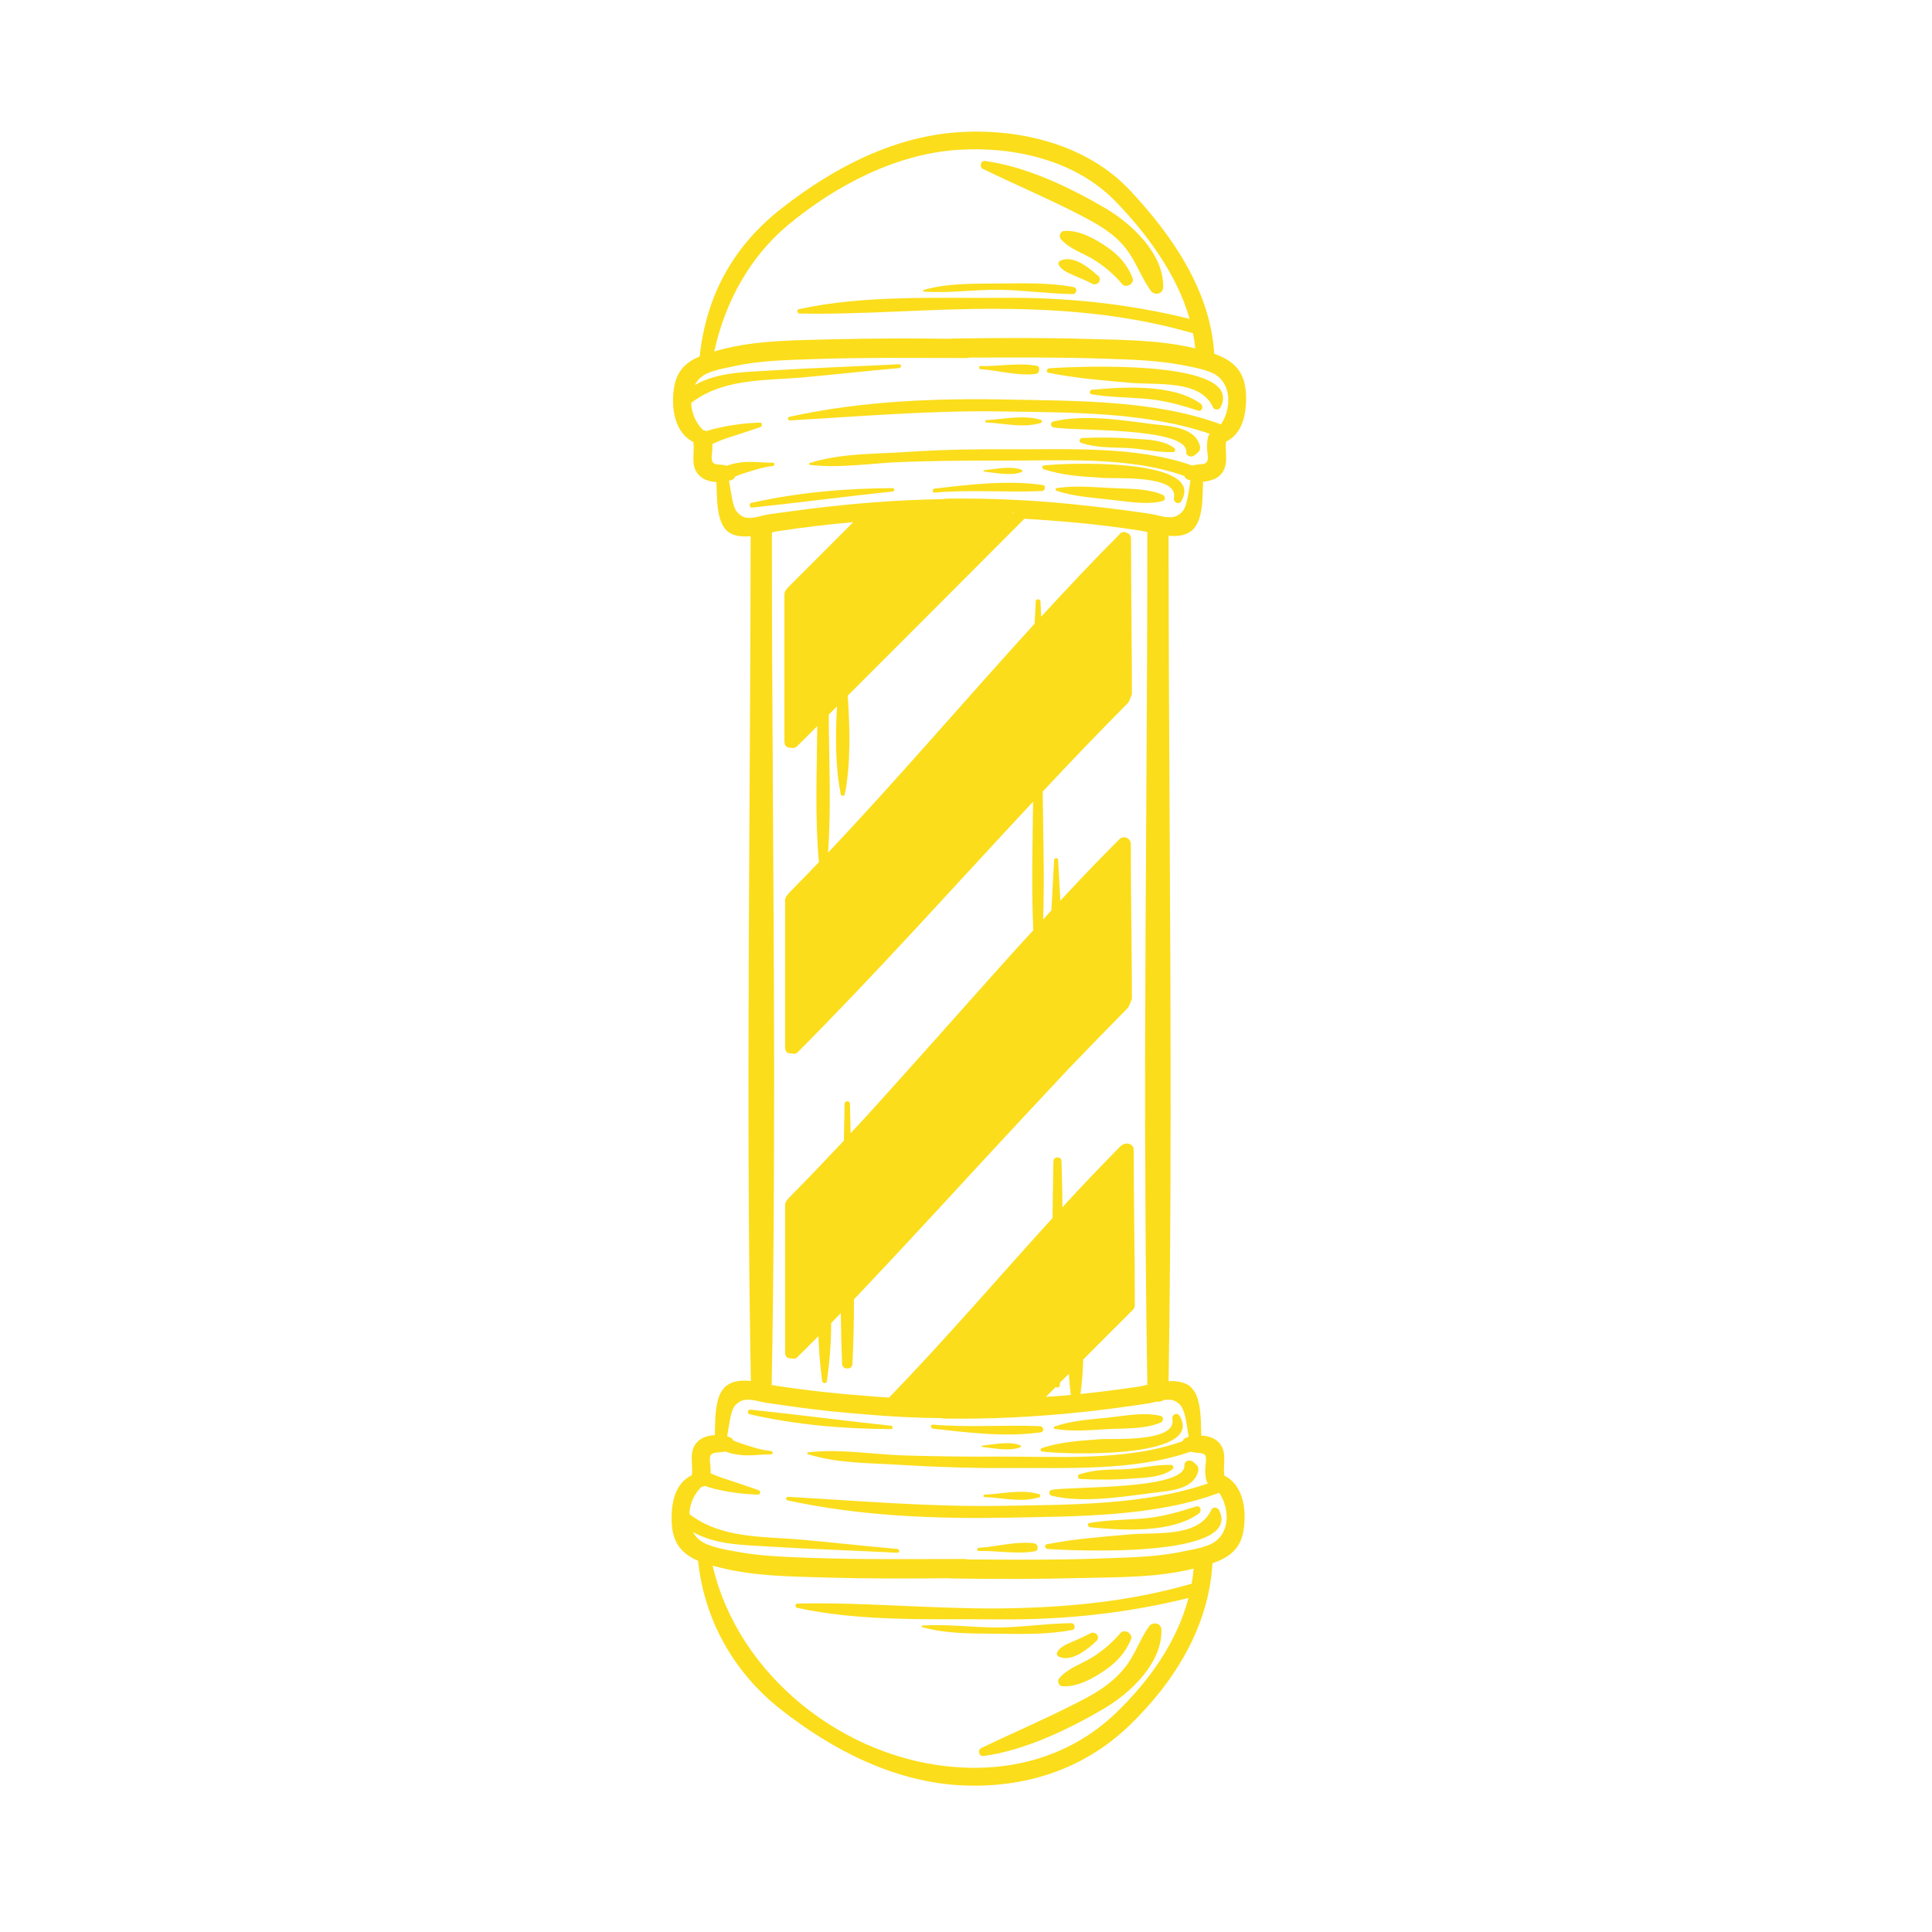 <svg xmlns="http://www.w3.org/2000/svg" xmlns:xlink="http://www.w3.org/1999/xlink" width="45" zoomAndPan="magnify" viewBox="0 0 33.75 33.75" height="45" preserveAspectRatio="xMidYMid meet" version="1.0"><defs><clipPath id="02622877a8"><path d="M 17 2.254 L 21 2.254 L 21 6 L 17 6 Z M 17 2.254 " clip-rule="nonzero"/></clipPath><clipPath id="a27831f269"><path d="M 11.715 2.254 L 22 2.254 L 22 31.289 L 11.715 31.289 Z M 11.715 2.254 " clip-rule="nonzero"/></clipPath></defs><g clip-path="url(#02622877a8)"><path fill="#fbdd1b" d="M 17.168 2.949 C 17.727 3.223 18.297 3.461 18.848 3.746 C 19.121 3.887 19.383 4.027 19.594 4.254 C 19.828 4.504 19.91 4.809 20.102 5.078 C 20.168 5.168 20.316 5.141 20.32 5.016 C 20.332 4.434 19.773 3.91 19.309 3.637 C 18.688 3.273 17.922 2.906 17.203 2.812 C 17.133 2.805 17.105 2.918 17.168 2.949 Z M 17.168 2.949 " fill-opacity="1" fill-rule="nonzero"/></g><path fill="#fbdd1b" d="M 19.34 4.316 C 19.137 4.176 18.852 4.016 18.598 4.035 C 18.559 4.035 18.535 4.055 18.52 4.086 C 18.508 4.121 18.512 4.152 18.535 4.18 C 18.676 4.344 18.91 4.418 19.094 4.527 C 19.285 4.645 19.457 4.789 19.602 4.961 C 19.668 5.043 19.824 4.957 19.785 4.855 C 19.691 4.621 19.547 4.461 19.34 4.316 Z M 19.34 4.316 " fill-opacity="1" fill-rule="nonzero"/><path fill="#fbdd1b" d="M 18.523 4.555 C 18.488 4.574 18.48 4.602 18.5 4.637 C 18.555 4.727 18.664 4.766 18.754 4.809 C 18.863 4.855 18.977 4.902 19.082 4.957 C 19.168 5 19.258 4.895 19.188 4.824 C 19.035 4.684 18.746 4.445 18.523 4.555 Z M 18.523 4.555 " fill-opacity="1" fill-rule="nonzero"/><path fill="#fbdd1b" d="M 18.027 5.895 C 18.023 5.895 18.023 5.895 18.023 5.895 C 18.023 5.898 18.023 5.898 18.027 5.898 C 18.027 5.898 18.031 5.898 18.031 5.895 C 18.031 5.895 18.027 5.895 18.027 5.895 Z M 18.027 5.895 " fill-opacity="1" fill-rule="nonzero"/><path fill="#fbdd1b" d="M 18.316 6.512 C 18.789 6.609 19.277 6.645 19.754 6.688 C 20.223 6.73 20.973 6.629 21.191 7.117 C 21.215 7.168 21.297 7.164 21.32 7.117 C 21.777 6.25 18.688 6.406 18.328 6.434 C 18.285 6.434 18.27 6.504 18.316 6.512 Z M 18.316 6.512 " fill-opacity="1" fill-rule="nonzero"/><path fill="#fbdd1b" d="M 20.977 7.055 C 20.5 6.703 19.633 6.758 19.074 6.809 C 19.035 6.812 19.02 6.879 19.066 6.887 C 19.359 6.938 19.652 6.938 19.949 6.961 C 20.301 6.984 20.598 7.066 20.926 7.172 C 21 7.199 21.031 7.094 20.977 7.055 Z M 20.977 7.055 " fill-opacity="1" fill-rule="nonzero"/><path fill="#fbdd1b" d="M 18.398 7.465 C 18.727 7.535 20.746 7.453 20.723 7.895 C 20.719 7.973 20.816 7.996 20.867 7.953 L 20.93 7.902 C 20.961 7.871 20.973 7.832 20.961 7.789 C 20.871 7.457 20.43 7.445 20.148 7.41 C 19.594 7.34 18.949 7.234 18.398 7.363 C 18.375 7.371 18.359 7.387 18.359 7.414 C 18.359 7.441 18.375 7.457 18.398 7.465 Z M 18.398 7.465 " fill-opacity="1" fill-rule="nonzero"/><path fill="#fbdd1b" d="M 19.82 7.664 C 19.516 7.641 19.207 7.637 18.902 7.652 C 18.879 7.656 18.863 7.668 18.859 7.691 C 18.859 7.715 18.867 7.73 18.891 7.738 C 19.141 7.82 19.387 7.816 19.648 7.824 C 19.93 7.832 20.211 7.906 20.488 7.898 C 20.508 7.898 20.52 7.891 20.527 7.871 C 20.531 7.852 20.527 7.836 20.508 7.824 C 20.32 7.684 20.051 7.68 19.82 7.664 Z M 19.82 7.664 " fill-opacity="1" fill-rule="nonzero"/><path fill="#fbdd1b" d="M 18.23 8.195 C 18.559 8.309 18.914 8.324 19.258 8.348 C 19.5 8.367 20.594 8.289 20.508 8.703 C 20.496 8.777 20.594 8.824 20.633 8.758 C 21.102 7.984 18.539 8.086 18.23 8.133 C 18.199 8.137 18.203 8.188 18.23 8.195 Z M 18.23 8.195 " fill-opacity="1" fill-rule="nonzero"/><path fill="#fbdd1b" d="M 20.305 8.641 C 20.02 8.523 19.68 8.543 19.375 8.523 C 19.066 8.508 18.766 8.48 18.457 8.527 C 18.434 8.531 18.438 8.566 18.457 8.574 C 18.758 8.672 19.062 8.691 19.375 8.727 C 19.676 8.754 20.004 8.828 20.305 8.754 C 20.371 8.742 20.355 8.66 20.305 8.641 Z M 20.305 8.641 " fill-opacity="1" fill-rule="nonzero"/><path fill="#fbdd1b" d="M 16.137 5.094 C 16.57 5.125 17.008 5.059 17.441 5.062 C 17.875 5.066 18.309 5.133 18.742 5.137 C 18.809 5.137 18.828 5.031 18.758 5.016 C 18.324 4.934 17.879 4.949 17.441 4.953 C 17.008 4.957 16.551 4.945 16.133 5.066 C 16.129 5.07 16.125 5.074 16.125 5.082 C 16.129 5.086 16.129 5.09 16.137 5.094 Z M 16.137 5.094 " fill-opacity="1" fill-rule="nonzero"/><path fill="#fbdd1b" d="M 15.594 8.527 C 14.766 8.531 13.938 8.602 13.125 8.785 C 13.082 8.793 13.09 8.871 13.137 8.867 C 13.957 8.781 14.777 8.672 15.594 8.586 C 15.629 8.582 15.633 8.527 15.594 8.527 Z M 15.594 8.527 " fill-opacity="1" fill-rule="nonzero"/><path fill="#fbdd1b" d="M 16.328 8.605 C 16.953 8.551 17.578 8.605 18.203 8.578 C 18.258 8.574 18.277 8.484 18.219 8.473 C 17.602 8.383 16.941 8.465 16.328 8.535 C 16.281 8.539 16.281 8.609 16.328 8.605 Z M 16.328 8.605 " fill-opacity="1" fill-rule="nonzero"/><path fill="#fbdd1b" d="M 17.191 8.238 C 17.391 8.258 17.652 8.32 17.848 8.246 C 17.855 8.242 17.859 8.238 17.859 8.227 C 17.859 8.215 17.855 8.211 17.848 8.207 C 17.652 8.133 17.391 8.195 17.191 8.215 C 17.184 8.215 17.18 8.219 17.18 8.227 C 17.18 8.234 17.184 8.238 17.191 8.238 Z M 17.191 8.238 " fill-opacity="1" fill-rule="nonzero"/><path fill="#fbdd1b" d="M 17.23 7.379 C 17.539 7.395 17.867 7.48 18.172 7.391 C 18.191 7.391 18.199 7.383 18.199 7.359 C 18.199 7.34 18.191 7.332 18.172 7.332 C 17.867 7.242 17.539 7.324 17.23 7.34 C 17.215 7.34 17.211 7.348 17.211 7.359 C 17.211 7.371 17.215 7.379 17.23 7.379 Z M 17.23 7.379 " fill-opacity="1" fill-rule="nonzero"/><path fill="#fbdd1b" d="M 17.129 6.449 C 17.438 6.469 17.789 6.574 18.102 6.531 C 18.137 6.52 18.152 6.496 18.152 6.461 C 18.152 6.453 18.152 6.449 18.152 6.441 C 18.152 6.414 18.141 6.398 18.117 6.391 C 17.801 6.332 17.445 6.402 17.129 6.395 C 17.094 6.395 17.094 6.449 17.129 6.449 Z M 17.129 6.449 " fill-opacity="1" fill-rule="nonzero"/><g clip-path="url(#a27831f269)"><path fill="#fbdd1b" d="M 21.387 25.777 C 21.359 25.57 21.453 25.348 21.273 25.18 C 21.203 25.117 21.094 25.082 20.984 25.078 C 20.98 24.902 20.984 24.645 20.926 24.449 C 20.906 24.379 20.875 24.312 20.828 24.258 C 20.785 24.203 20.727 24.172 20.66 24.152 C 20.578 24.129 20.496 24.121 20.414 24.129 C 20.438 22.602 20.449 21.074 20.449 19.547 C 20.453 16.148 20.414 12.754 20.414 9.359 C 20.578 9.375 20.734 9.355 20.844 9.246 C 20.891 9.191 20.926 9.133 20.949 9.062 C 21.016 8.863 21.008 8.598 21.016 8.414 C 21.125 8.406 21.234 8.375 21.305 8.309 C 21.484 8.141 21.391 7.922 21.418 7.715 C 21.707 7.574 21.781 7.23 21.766 6.883 C 21.746 6.469 21.535 6.297 21.211 6.18 C 21.145 5.078 20.477 4.113 19.742 3.328 C 19.008 2.543 17.875 2.254 16.824 2.305 C 15.656 2.359 14.578 2.918 13.668 3.629 C 12.816 4.289 12.336 5.156 12.223 6.227 C 11.98 6.328 11.809 6.484 11.77 6.809 C 11.723 7.168 11.801 7.566 12.113 7.723 C 12.141 7.93 12.047 8.152 12.227 8.316 C 12.297 8.383 12.406 8.414 12.516 8.422 C 12.523 8.602 12.516 8.863 12.578 9.062 C 12.598 9.129 12.629 9.191 12.672 9.246 C 12.777 9.363 12.941 9.383 13.113 9.367 C 13.109 14.285 13.027 19.211 13.117 24.125 C 12.941 24.105 12.773 24.121 12.656 24.238 C 12.602 24.297 12.562 24.371 12.543 24.449 C 12.488 24.645 12.492 24.895 12.488 25.07 C 12.375 25.074 12.27 25.109 12.199 25.172 C 12.016 25.34 12.113 25.562 12.086 25.77 C 11.793 25.91 11.719 26.254 11.734 26.598 C 11.75 26.973 11.926 27.148 12.195 27.266 C 12.301 28.297 12.82 29.219 13.641 29.863 C 14.547 30.574 15.625 31.129 16.793 31.188 C 17.898 31.242 18.922 30.914 19.719 30.152 C 20.512 29.391 21.117 28.422 21.18 27.309 C 21.473 27.207 21.688 27.055 21.73 26.691 C 21.777 26.332 21.699 25.93 21.387 25.777 Z M 13.762 3.934 C 14.594 3.242 15.656 2.684 16.746 2.617 C 17.711 2.555 18.777 2.797 19.473 3.504 C 20.023 4.066 20.559 4.789 20.781 5.57 C 19.707 5.305 18.617 5.191 17.508 5.203 C 16.355 5.211 15.082 5.152 13.953 5.402 C 13.91 5.41 13.926 5.477 13.965 5.477 C 15.109 5.5 16.27 5.387 17.422 5.395 C 18.57 5.398 19.715 5.496 20.82 5.816 C 20.828 5.816 20.836 5.816 20.84 5.82 C 20.859 5.906 20.871 5.996 20.879 6.086 C 20.281 5.941 19.645 5.938 19.035 5.922 C 18.238 5.898 17.438 5.902 16.641 5.914 C 16.629 5.914 16.617 5.918 16.605 5.918 C 15.934 5.91 15.262 5.91 14.59 5.926 C 13.93 5.945 13.23 5.938 12.586 6.109 C 12.551 6.117 12.512 6.129 12.477 6.141 C 12.664 5.289 13.086 4.5 13.762 3.934 Z M 12.871 8.938 C 12.789 8.836 12.77 8.566 12.734 8.398 C 12.754 8.395 12.773 8.387 12.793 8.379 C 12.816 8.367 12.832 8.352 12.84 8.328 C 12.871 8.312 12.906 8.297 12.941 8.285 C 13.117 8.23 13.316 8.16 13.5 8.141 C 13.539 8.137 13.539 8.082 13.5 8.082 C 13.293 8.086 13.098 8.047 12.887 8.086 C 12.82 8.098 12.758 8.113 12.699 8.137 C 12.676 8.129 12.648 8.125 12.625 8.121 C 12.574 8.117 12.484 8.121 12.453 8.078 C 12.418 8.039 12.438 7.941 12.441 7.887 C 12.445 7.844 12.445 7.797 12.445 7.754 C 12.531 7.719 12.617 7.68 12.703 7.652 C 12.898 7.59 13.09 7.527 13.281 7.461 C 13.324 7.445 13.32 7.379 13.27 7.383 C 13.02 7.391 12.773 7.422 12.527 7.48 C 12.465 7.492 12.402 7.512 12.34 7.531 C 12.324 7.523 12.305 7.516 12.285 7.516 C 12.152 7.383 12.082 7.223 12.074 7.039 C 12.613 6.621 13.32 6.648 13.969 6.598 C 14.551 6.547 15.129 6.48 15.707 6.43 C 15.75 6.426 15.75 6.359 15.707 6.363 C 14.953 6.402 14.203 6.426 13.449 6.473 C 12.992 6.5 12.527 6.504 12.137 6.727 C 12.168 6.668 12.207 6.617 12.262 6.578 C 12.395 6.473 12.66 6.434 12.832 6.395 C 13.285 6.297 13.758 6.289 14.219 6.273 C 15.109 6.242 16 6.254 16.891 6.254 C 16.906 6.254 16.922 6.25 16.941 6.246 C 17.73 6.246 18.52 6.238 19.309 6.266 C 19.746 6.281 20.188 6.293 20.617 6.371 C 20.805 6.41 21.117 6.453 21.27 6.57 C 21.52 6.766 21.5 7.16 21.328 7.414 C 20.199 6.992 18.824 7.004 17.637 6.98 C 16.355 6.953 15.047 7.004 13.793 7.281 C 13.77 7.285 13.762 7.297 13.766 7.316 C 13.77 7.336 13.781 7.344 13.801 7.344 C 15.051 7.273 16.297 7.164 17.551 7.188 C 18.699 7.207 20.023 7.195 21.133 7.578 C 21.121 7.594 21.113 7.609 21.105 7.629 C 21.086 7.711 21.078 7.797 21.09 7.883 C 21.094 7.93 21.117 8.031 21.078 8.074 C 21.043 8.117 20.961 8.109 20.906 8.117 C 20.879 8.121 20.855 8.125 20.828 8.133 C 19.844 7.785 18.672 7.855 17.648 7.848 C 17.047 7.844 16.449 7.855 15.848 7.895 C 15.281 7.934 14.688 7.914 14.141 8.09 C 14.133 8.094 14.129 8.098 14.133 8.105 C 14.133 8.113 14.137 8.121 14.145 8.121 C 14.68 8.184 15.223 8.09 15.758 8.07 C 16.328 8.051 16.898 8.043 17.469 8.047 C 18.484 8.051 19.711 7.961 20.691 8.316 C 20.699 8.344 20.715 8.359 20.738 8.371 C 20.758 8.379 20.777 8.387 20.797 8.395 C 20.766 8.559 20.742 8.836 20.66 8.93 C 20.508 9.113 20.305 9.012 20.098 8.977 C 19.734 8.922 19.367 8.875 19 8.836 C 18.18 8.742 17.352 8.699 16.523 8.711 C 16.508 8.711 16.492 8.715 16.477 8.719 C 15.828 8.73 15.176 8.773 14.531 8.844 C 14.164 8.883 13.801 8.934 13.434 8.984 C 13.227 9.016 13.027 9.133 12.871 8.938 Z M 18.445 24.227 C 18.453 24.238 18.469 24.242 18.48 24.238 C 18.496 24.234 18.508 24.227 18.512 24.211 C 18.516 24.191 18.52 24.168 18.52 24.148 L 18.672 24 C 18.68 24.125 18.691 24.25 18.707 24.367 C 18.562 24.383 18.414 24.395 18.27 24.402 Z M 18.922 23.75 C 19.211 23.457 19.504 23.168 19.793 22.879 L 19.793 22.875 C 19.801 22.871 19.805 22.863 19.809 22.855 C 19.812 22.852 19.812 22.848 19.816 22.84 C 19.82 22.836 19.82 22.832 19.82 22.824 C 19.82 22.824 19.82 22.824 19.82 22.82 C 19.824 22.812 19.824 22.809 19.824 22.801 C 19.824 22.801 19.824 22.797 19.824 22.797 C 19.824 21.895 19.805 20.992 19.805 20.09 C 19.805 19.984 19.688 19.953 19.621 19.992 C 19.602 20 19.586 20.012 19.574 20.023 C 19.23 20.371 18.891 20.727 18.559 21.09 C 18.559 20.82 18.551 20.555 18.543 20.289 C 18.543 20.242 18.52 20.219 18.473 20.219 C 18.43 20.219 18.406 20.242 18.402 20.289 C 18.395 20.617 18.391 20.949 18.387 21.277 C 17.434 22.324 16.516 23.398 15.531 24.414 C 15.391 24.406 15.25 24.395 15.109 24.383 C 14.598 24.344 14.086 24.289 13.578 24.211 C 13.547 24.207 13.516 24.199 13.48 24.195 C 13.516 22.359 13.523 20.527 13.523 18.691 C 13.52 15.562 13.484 12.43 13.484 9.301 C 13.527 9.289 13.57 9.281 13.605 9.277 C 14.039 9.211 14.473 9.16 14.906 9.121 L 13.762 10.266 C 13.754 10.273 13.746 10.285 13.738 10.297 C 13.715 10.32 13.703 10.348 13.703 10.383 L 13.703 12.949 C 13.703 13.031 13.742 13.066 13.82 13.062 C 13.863 13.074 13.898 13.062 13.93 13.031 L 14.277 12.684 C 14.27 13.477 14.234 14.277 14.305 15.062 C 14.129 15.246 13.953 15.426 13.777 15.605 C 13.766 15.617 13.758 15.629 13.754 15.641 C 13.727 15.66 13.715 15.691 13.715 15.723 L 13.715 18.293 C 13.715 18.371 13.754 18.41 13.832 18.402 C 13.875 18.418 13.91 18.406 13.941 18.375 C 15.352 16.957 16.684 15.465 18.047 14.004 C 18.039 14.75 18.016 15.504 18.051 16.25 C 17.312 17.055 16.594 17.879 15.863 18.691 C 15.531 19.062 15.199 19.434 14.859 19.797 C 14.855 19.625 14.852 19.453 14.848 19.281 C 14.844 19.254 14.832 19.238 14.801 19.238 C 14.773 19.238 14.758 19.254 14.754 19.281 C 14.75 19.496 14.746 19.711 14.742 19.926 C 14.422 20.266 14.102 20.602 13.773 20.934 C 13.766 20.941 13.758 20.953 13.75 20.965 C 13.727 20.988 13.715 21.016 13.715 21.051 L 13.715 23.617 C 13.711 23.699 13.75 23.734 13.832 23.73 C 13.875 23.742 13.91 23.734 13.938 23.699 C 14.059 23.578 14.18 23.461 14.297 23.34 C 14.305 23.605 14.328 23.867 14.363 24.129 C 14.371 24.152 14.383 24.16 14.406 24.16 C 14.426 24.16 14.441 24.152 14.445 24.129 C 14.492 23.793 14.52 23.453 14.52 23.113 C 14.574 23.055 14.633 22.996 14.688 22.938 C 14.691 23.234 14.699 23.531 14.711 23.828 C 14.719 23.883 14.75 23.906 14.801 23.906 C 14.855 23.906 14.883 23.883 14.891 23.828 C 14.91 23.453 14.918 23.074 14.918 22.699 C 14.984 22.629 15.047 22.562 15.109 22.496 C 16.031 21.523 16.934 20.527 17.848 19.547 C 18.113 19.262 18.383 18.977 18.648 18.691 C 19 18.324 19.352 17.961 19.707 17.602 C 19.734 17.555 19.754 17.5 19.773 17.449 C 19.773 16.547 19.754 15.645 19.754 14.742 C 19.75 14.691 19.727 14.656 19.684 14.637 C 19.637 14.617 19.594 14.625 19.559 14.656 L 19.555 14.66 C 19.203 15.012 18.859 15.371 18.523 15.734 C 18.512 15.496 18.496 15.262 18.484 15.027 C 18.484 15.004 18.473 14.992 18.449 14.992 C 18.426 14.992 18.414 15.004 18.414 15.027 C 18.398 15.316 18.383 15.605 18.367 15.902 L 18.223 16.062 C 18.246 15.316 18.223 14.566 18.215 13.828 C 18.707 13.301 19.203 12.785 19.711 12.273 C 19.734 12.227 19.758 12.176 19.773 12.121 C 19.773 11.219 19.758 10.316 19.758 9.414 C 19.758 9.363 19.734 9.328 19.688 9.309 C 19.641 9.285 19.598 9.289 19.559 9.328 L 19.559 9.332 C 19.09 9.801 18.637 10.285 18.188 10.773 C 18.184 10.688 18.18 10.598 18.176 10.508 C 18.172 10.484 18.16 10.469 18.133 10.469 C 18.109 10.469 18.094 10.484 18.094 10.508 C 18.086 10.637 18.082 10.766 18.074 10.895 C 16.863 12.223 15.699 13.59 14.465 14.895 C 14.523 14.094 14.48 13.281 14.477 12.484 L 14.621 12.34 C 14.594 12.863 14.59 13.402 14.688 13.875 C 14.691 13.895 14.703 13.902 14.723 13.902 C 14.738 13.902 14.75 13.895 14.758 13.875 C 14.863 13.344 14.848 12.734 14.809 12.152 C 15.84 11.121 16.867 10.094 17.895 9.062 C 18.574 9.102 19.25 9.164 19.922 9.27 C 19.961 9.277 20 9.285 20.043 9.293 C 20.043 12.426 20.008 15.559 20.004 18.691 C 20.004 18.977 20.004 19.262 20.004 19.547 C 20.008 21.098 20.016 22.645 20.043 24.191 C 19.988 24.203 19.938 24.215 19.895 24.223 C 19.555 24.273 19.215 24.316 18.875 24.352 C 18.902 24.148 18.918 23.949 18.922 23.75 Z M 17.598 9.062 C 17.629 9.031 17.66 9 17.691 8.969 L 17.68 8.969 C 17.707 8.949 17.727 8.934 17.723 8.938 L 17.691 8.969 C 17.66 9 17.629 9.031 17.598 9.062 Z M 16.176 18.691 C 15.926 18.977 15.672 19.258 15.414 19.539 C 15.672 19.258 15.926 18.977 16.176 18.691 Z M 15.184 22.07 C 15.16 22.098 15.133 22.125 15.109 22.152 C 15.043 22.223 14.98 22.289 14.914 22.355 C 15.008 22.266 15.098 22.168 15.188 22.07 Z M 15.152 19.824 C 15.234 19.734 15.312 19.648 15.395 19.559 C 15.316 19.648 15.234 19.734 15.152 19.824 Z M 17.457 19.621 C 17.066 20.043 16.676 20.465 16.285 20.887 C 16.676 20.465 17.066 20.043 17.457 19.621 Z M 15.781 21.434 L 15.691 21.531 Z M 18.324 18.691 Z M 17.875 19.172 L 17.586 19.48 C 17.684 19.379 17.777 19.277 17.875 19.172 Z M 20.816 27.668 C 20.809 27.672 20.801 27.672 20.793 27.672 C 19.684 27.992 18.539 28.09 17.391 28.098 C 16.242 28.102 15.078 27.988 13.934 28.012 C 13.914 28.012 13.898 28.023 13.898 28.047 C 13.895 28.066 13.902 28.078 13.922 28.086 C 15.051 28.336 16.324 28.277 17.477 28.289 C 18.59 28.297 19.684 28.184 20.762 27.914 C 20.559 28.688 20.07 29.371 19.492 29.926 C 18.742 30.645 17.754 30.945 16.719 30.871 C 14.754 30.738 12.891 29.273 12.449 27.348 C 12.484 27.359 12.52 27.371 12.559 27.379 C 13.176 27.539 13.836 27.539 14.469 27.559 C 15.168 27.578 15.871 27.578 16.574 27.57 C 16.586 27.57 16.602 27.574 16.613 27.574 C 17.379 27.586 18.148 27.586 18.914 27.566 C 19.551 27.551 20.227 27.559 20.852 27.402 C 20.844 27.492 20.832 27.582 20.816 27.672 Z M 21.238 26.922 C 21.105 27.027 20.84 27.066 20.668 27.102 C 20.215 27.199 19.742 27.207 19.277 27.223 C 18.488 27.254 17.699 27.246 16.91 27.242 C 16.891 27.238 16.875 27.234 16.859 27.234 C 15.969 27.234 15.078 27.246 14.191 27.215 C 13.754 27.199 13.312 27.188 12.883 27.109 C 12.695 27.074 12.383 27.027 12.23 26.91 C 12.176 26.871 12.137 26.82 12.105 26.762 C 12.496 26.984 12.961 26.988 13.418 27.016 C 14.172 27.062 14.926 27.086 15.676 27.125 C 15.719 27.129 15.719 27.062 15.676 27.059 C 15.098 27.008 14.52 26.941 13.941 26.891 C 13.289 26.84 12.582 26.867 12.043 26.449 C 12.051 26.266 12.121 26.105 12.254 25.973 C 12.273 25.973 12.293 25.965 12.309 25.957 C 12.371 25.977 12.434 25.996 12.496 26.012 C 12.742 26.07 12.988 26.102 13.242 26.109 C 13.289 26.109 13.293 26.043 13.25 26.031 C 13.059 25.965 12.867 25.898 12.672 25.836 C 12.586 25.809 12.5 25.773 12.414 25.738 C 12.414 25.691 12.414 25.648 12.41 25.605 C 12.406 25.555 12.383 25.453 12.422 25.41 C 12.457 25.371 12.543 25.375 12.594 25.367 C 12.621 25.367 12.645 25.363 12.668 25.355 C 12.73 25.379 12.793 25.395 12.855 25.406 C 13.066 25.445 13.262 25.406 13.469 25.406 C 13.508 25.406 13.508 25.352 13.469 25.348 C 13.289 25.332 13.086 25.262 12.91 25.203 C 12.875 25.191 12.844 25.18 12.809 25.164 C 12.801 25.141 12.785 25.125 12.762 25.113 C 12.742 25.105 12.723 25.098 12.703 25.09 C 12.734 24.926 12.758 24.648 12.84 24.555 C 12.992 24.375 13.195 24.477 13.402 24.508 C 13.77 24.562 14.133 24.613 14.5 24.652 C 14.703 24.672 14.906 24.691 15.109 24.707 C 15.555 24.746 16 24.77 16.445 24.773 C 16.461 24.777 16.477 24.781 16.492 24.781 C 17.32 24.793 18.148 24.75 18.969 24.66 C 19.336 24.621 19.703 24.57 20.066 24.516 C 20.113 24.508 20.156 24.496 20.203 24.484 C 20.25 24.492 20.293 24.48 20.332 24.457 C 20.441 24.441 20.543 24.449 20.633 24.562 C 20.645 24.578 20.652 24.594 20.66 24.613 C 20.719 24.734 20.738 24.957 20.766 25.098 C 20.746 25.105 20.727 25.113 20.707 25.121 C 20.684 25.133 20.668 25.148 20.66 25.176 C 19.68 25.531 18.453 25.441 17.438 25.445 C 16.898 25.449 16.359 25.441 15.82 25.426 C 15.254 25.41 14.676 25.305 14.113 25.371 C 14.105 25.375 14.102 25.379 14.102 25.387 C 14.098 25.395 14.102 25.398 14.109 25.402 C 14.629 25.566 15.188 25.555 15.73 25.59 C 16.359 25.629 16.988 25.648 17.617 25.645 C 18.641 25.637 19.812 25.703 20.797 25.359 C 20.824 25.367 20.848 25.371 20.875 25.375 C 20.926 25.383 21.016 25.375 21.051 25.418 C 21.082 25.461 21.062 25.559 21.059 25.609 C 21.047 25.695 21.055 25.781 21.074 25.863 C 21.082 25.883 21.09 25.898 21.102 25.914 C 19.996 26.297 18.668 26.285 17.52 26.305 C 16.266 26.328 15.02 26.219 13.77 26.148 C 13.75 26.148 13.738 26.156 13.734 26.176 C 13.73 26.195 13.742 26.207 13.762 26.211 C 15.02 26.484 16.324 26.535 17.609 26.512 C 18.793 26.488 20.172 26.5 21.297 26.078 C 21.473 26.332 21.492 26.727 21.238 26.922 Z M 21.238 26.922 " fill-opacity="1" fill-rule="nonzero"/></g><path fill="#fbdd1b" d="M 18.82 29.742 C 18.266 30.027 17.695 30.27 17.137 30.539 C 17.074 30.57 17.102 30.684 17.176 30.676 C 17.887 30.582 18.66 30.215 19.277 29.852 C 19.746 29.578 20.301 29.055 20.289 28.473 C 20.289 28.352 20.137 28.32 20.07 28.414 C 19.906 28.645 19.828 28.914 19.645 29.137 C 19.418 29.418 19.133 29.586 18.82 29.742 Z M 18.82 29.742 " fill-opacity="1" fill-rule="nonzero"/><path fill="#fbdd1b" d="M 18.508 29.312 C 18.484 29.34 18.477 29.371 18.492 29.402 C 18.504 29.438 18.531 29.457 18.566 29.457 C 18.824 29.473 19.105 29.316 19.309 29.172 C 19.516 29.031 19.66 28.867 19.758 28.637 C 19.797 28.535 19.641 28.449 19.574 28.527 C 19.426 28.699 19.258 28.844 19.066 28.961 C 18.883 29.07 18.648 29.148 18.508 29.312 Z M 18.508 29.312 " fill-opacity="1" fill-rule="nonzero"/><path fill="#fbdd1b" d="M 18.473 28.855 C 18.453 28.887 18.457 28.914 18.492 28.938 C 18.715 29.047 19.004 28.809 19.156 28.664 C 19.227 28.594 19.137 28.488 19.051 28.531 C 18.945 28.586 18.836 28.637 18.723 28.684 C 18.633 28.723 18.523 28.766 18.473 28.855 Z M 18.473 28.855 " fill-opacity="1" fill-rule="nonzero"/><path fill="#fbdd1b" d="M 17.996 27.598 C 18 27.598 18 27.598 18 27.598 C 18 27.594 18 27.594 17.996 27.594 C 17.996 27.594 17.996 27.594 17.996 27.598 Z M 17.996 27.598 " fill-opacity="1" fill-rule="nonzero"/><path fill="#fbdd1b" d="M 21.16 26.375 C 20.941 26.867 20.188 26.762 19.727 26.805 C 19.246 26.848 18.758 26.883 18.285 26.977 C 18.238 26.988 18.254 27.055 18.297 27.059 C 18.672 27.086 21.746 27.238 21.293 26.375 C 21.266 26.328 21.184 26.32 21.16 26.375 Z M 21.16 26.375 " fill-opacity="1" fill-rule="nonzero"/><path fill="#fbdd1b" d="M 19.043 26.68 C 19.602 26.734 20.465 26.789 20.945 26.438 C 21 26.395 20.969 26.293 20.895 26.316 C 20.566 26.422 20.27 26.508 19.918 26.531 C 19.621 26.551 19.324 26.555 19.031 26.605 C 18.988 26.613 19.004 26.676 19.043 26.68 Z M 19.043 26.68 " fill-opacity="1" fill-rule="nonzero"/><path fill="#fbdd1b" d="M 18.371 26.129 C 18.918 26.258 19.566 26.152 20.117 26.082 C 20.402 26.043 20.844 26.035 20.93 25.703 C 20.941 25.656 20.934 25.621 20.898 25.586 L 20.84 25.535 C 20.785 25.492 20.688 25.516 20.691 25.598 C 20.715 26.035 18.68 25.961 18.371 26.027 C 18.344 26.035 18.332 26.051 18.332 26.078 C 18.332 26.102 18.344 26.121 18.371 26.129 Z M 18.371 26.129 " fill-opacity="1" fill-rule="nonzero"/><path fill="#fbdd1b" d="M 18.871 25.836 C 19.18 25.852 19.484 25.852 19.789 25.828 C 20.02 25.812 20.289 25.809 20.48 25.668 C 20.496 25.656 20.5 25.641 20.496 25.621 C 20.492 25.602 20.477 25.594 20.457 25.59 C 20.18 25.582 19.898 25.66 19.617 25.668 C 19.359 25.672 19.109 25.672 18.863 25.754 C 18.836 25.758 18.828 25.777 18.832 25.801 C 18.836 25.824 18.848 25.836 18.871 25.836 Z M 18.871 25.836 " fill-opacity="1" fill-rule="nonzero"/><path fill="#fbdd1b" d="M 18.199 25.297 C 18.172 25.305 18.168 25.352 18.199 25.355 C 18.516 25.406 21.07 25.504 20.605 24.734 C 20.562 24.664 20.465 24.711 20.48 24.785 C 20.562 25.203 19.445 25.125 19.23 25.141 C 18.883 25.168 18.531 25.184 18.199 25.297 Z M 18.199 25.297 " fill-opacity="1" fill-rule="nonzero"/><path fill="#fbdd1b" d="M 18.426 24.961 C 18.734 25.012 19.035 24.984 19.348 24.965 C 19.652 24.949 19.992 24.969 20.273 24.852 C 20.324 24.832 20.34 24.75 20.273 24.734 C 19.977 24.664 19.648 24.734 19.348 24.766 C 19.031 24.797 18.727 24.816 18.426 24.918 C 18.406 24.922 18.402 24.957 18.426 24.961 Z M 18.426 24.961 " fill-opacity="1" fill-rule="nonzero"/><path fill="#fbdd1b" d="M 16.102 28.422 C 16.523 28.543 16.977 28.535 17.41 28.539 C 17.852 28.543 18.297 28.559 18.73 28.473 C 18.797 28.461 18.781 28.355 18.715 28.355 C 18.277 28.359 17.848 28.43 17.41 28.43 C 16.973 28.43 16.539 28.367 16.105 28.398 C 16.102 28.402 16.098 28.402 16.098 28.41 C 16.094 28.418 16.098 28.422 16.102 28.422 Z M 16.102 28.422 " fill-opacity="1" fill-rule="nonzero"/><path fill="#fbdd1b" d="M 15.566 24.906 C 14.746 24.82 13.93 24.711 13.109 24.625 C 13.059 24.617 13.051 24.695 13.098 24.707 C 13.91 24.891 14.734 24.961 15.566 24.965 C 15.602 24.965 15.602 24.91 15.566 24.906 Z M 15.566 24.906 " fill-opacity="1" fill-rule="nonzero"/><path fill="#fbdd1b" d="M 16.297 24.957 C 16.914 25.027 17.57 25.109 18.188 25.02 C 18.246 25.008 18.23 24.918 18.172 24.914 C 17.547 24.887 16.926 24.941 16.297 24.887 C 16.25 24.879 16.254 24.953 16.297 24.957 Z M 16.297 24.957 " fill-opacity="1" fill-rule="nonzero"/><path fill="#fbdd1b" d="M 17.816 25.246 C 17.625 25.172 17.359 25.234 17.16 25.254 C 17.152 25.254 17.148 25.258 17.148 25.266 C 17.148 25.273 17.152 25.277 17.16 25.277 C 17.359 25.297 17.625 25.355 17.816 25.285 C 17.828 25.281 17.832 25.273 17.832 25.266 C 17.832 25.254 17.828 25.246 17.816 25.246 Z M 17.816 25.246 " fill-opacity="1" fill-rule="nonzero"/><path fill="#fbdd1b" d="M 17.199 26.152 C 17.508 26.164 17.836 26.25 18.141 26.16 C 18.16 26.16 18.172 26.148 18.172 26.129 C 18.172 26.109 18.16 26.098 18.141 26.098 C 17.836 26.012 17.508 26.098 17.199 26.109 C 17.188 26.113 17.18 26.117 17.18 26.133 C 17.18 26.145 17.188 26.152 17.199 26.152 Z M 17.199 26.152 " fill-opacity="1" fill-rule="nonzero"/><path fill="#fbdd1b" d="M 18.07 26.961 C 17.762 26.918 17.41 27.02 17.098 27.039 C 17.062 27.043 17.062 27.098 17.098 27.094 C 17.418 27.086 17.773 27.156 18.086 27.098 C 18.109 27.094 18.125 27.074 18.125 27.051 C 18.125 27.043 18.125 27.039 18.125 27.031 C 18.125 26.996 18.105 26.969 18.07 26.961 Z M 18.07 26.961 " fill-opacity="1" fill-rule="nonzero"/></svg>